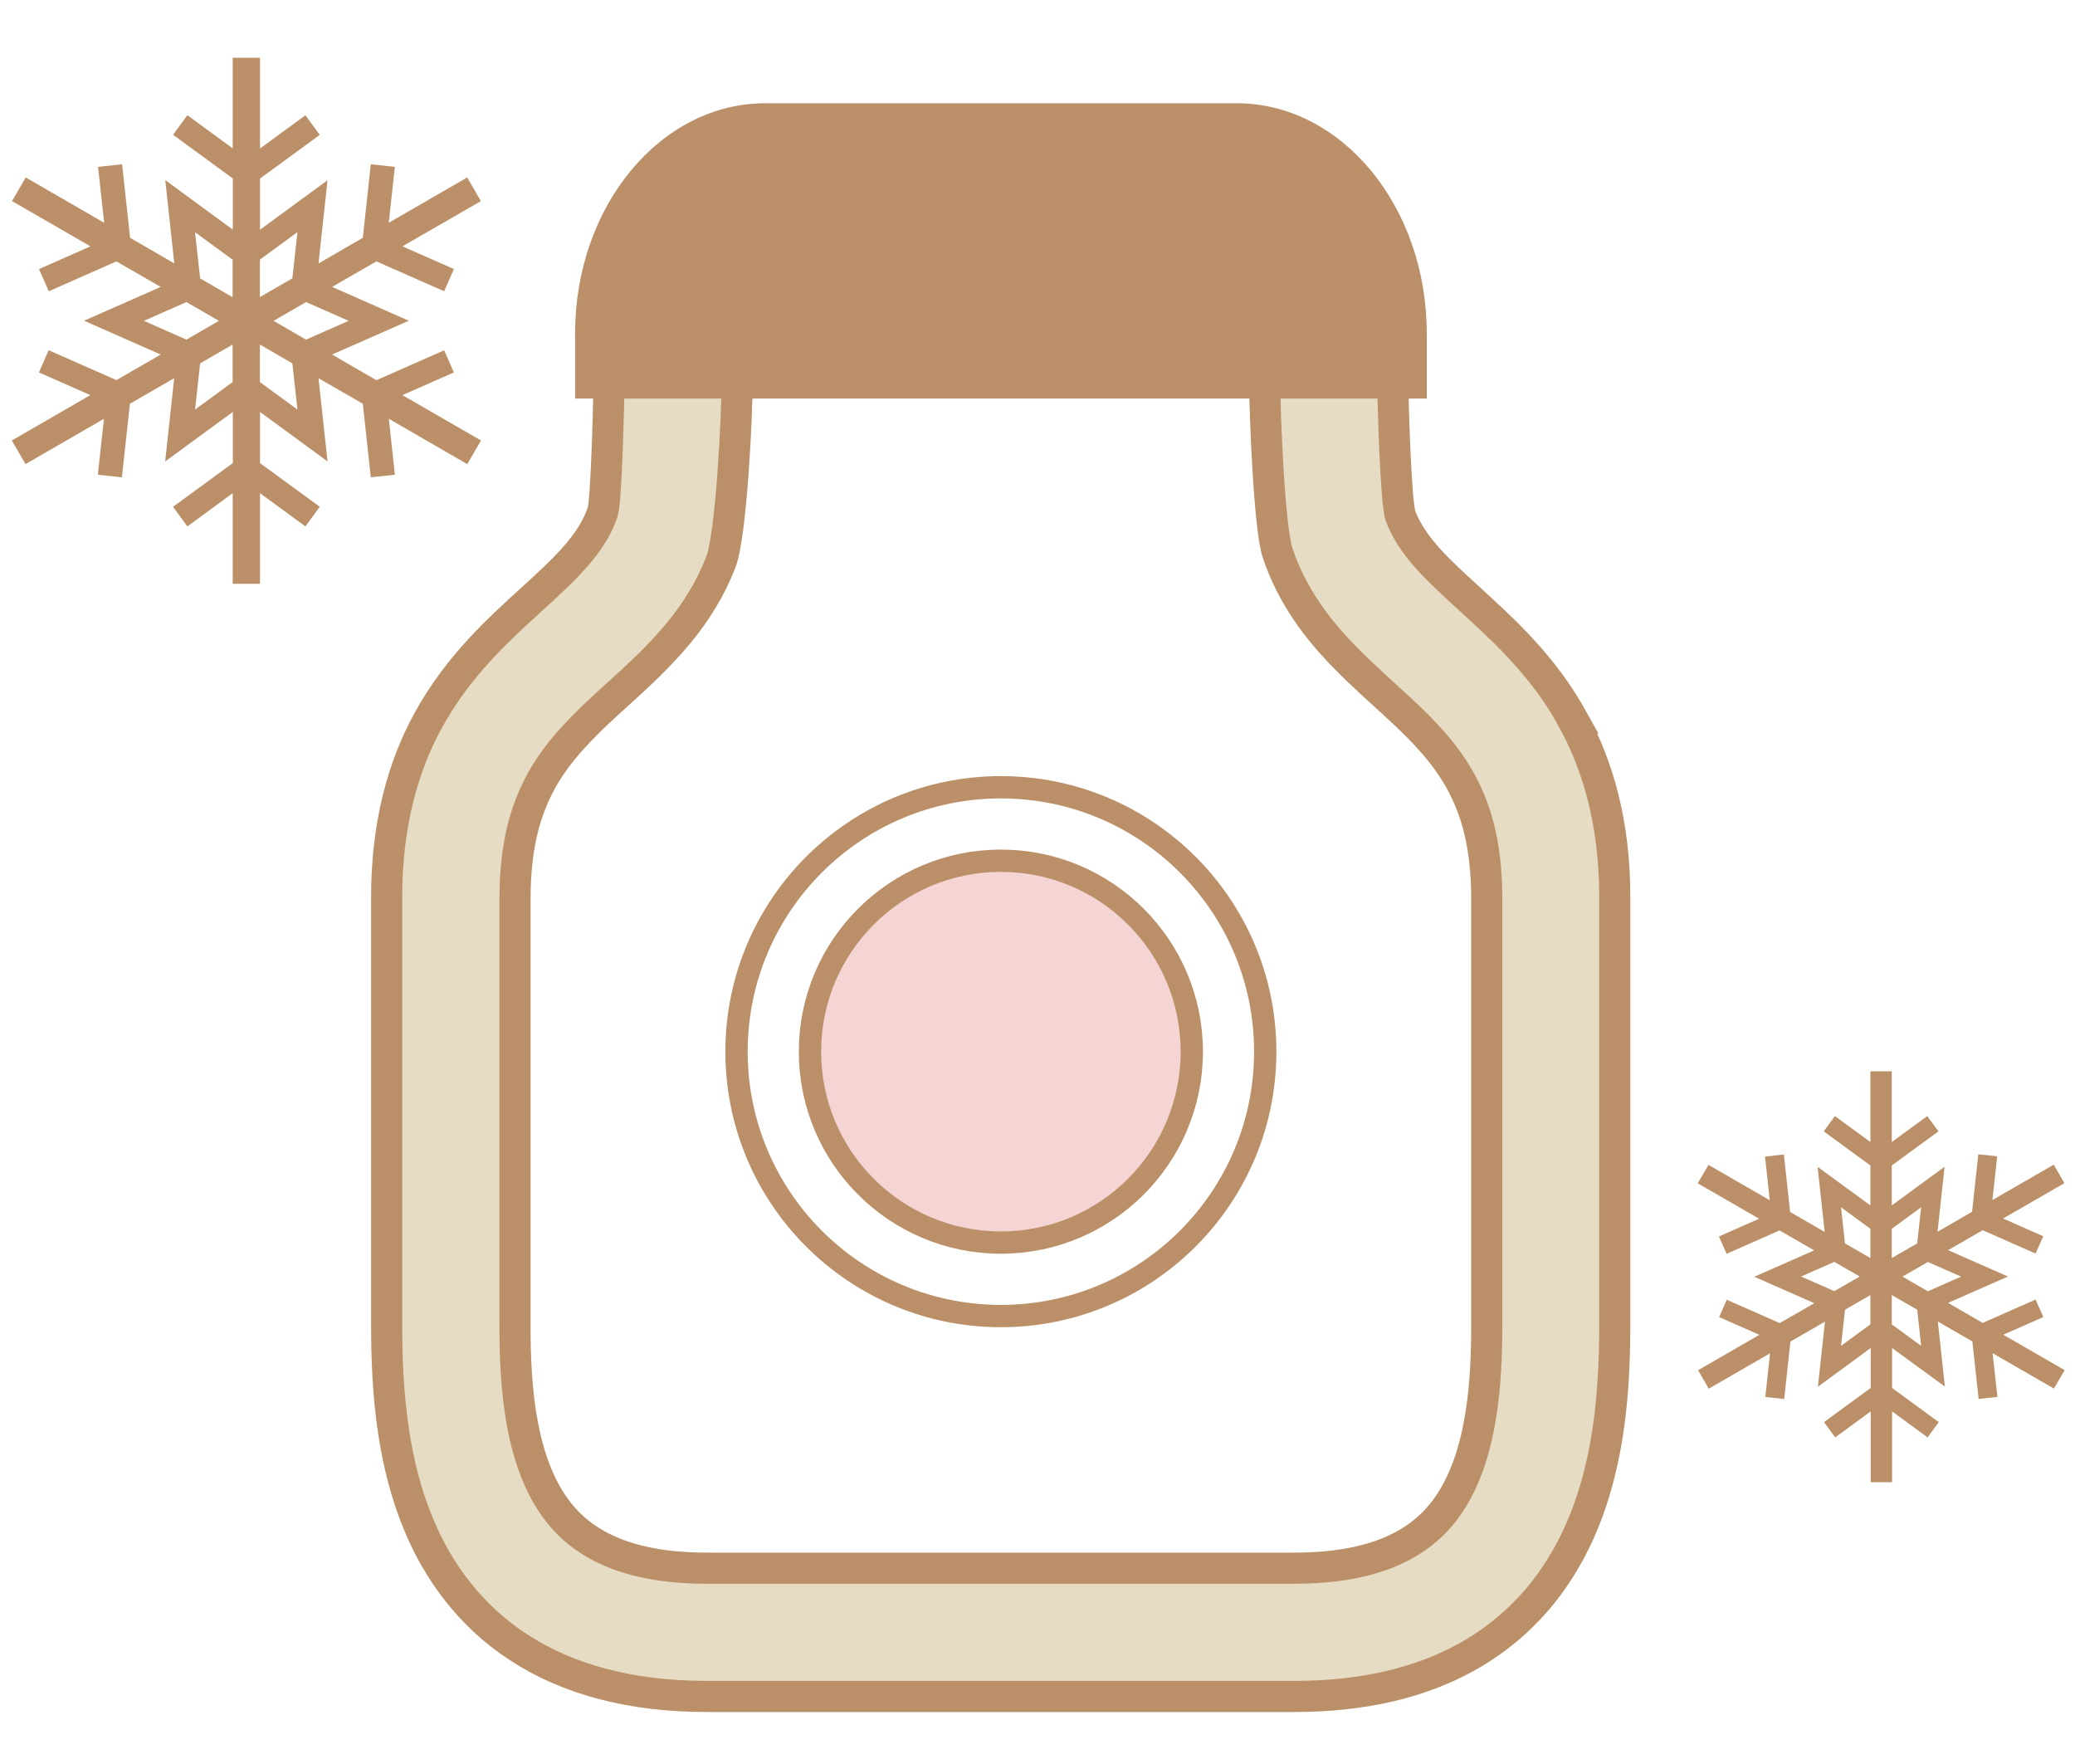 <?xml version="1.0" encoding="UTF-8"?>
<svg id="_レイヤー_1" xmlns="http://www.w3.org/2000/svg" version="1.1" viewBox="0 0 200 170">
  <!-- Generator: Adobe Illustrator 29.6.0, SVG Export Plug-In . SVG Version: 2.1.1 Build 207)  -->
  <defs>
    <style>
      .st0, .st1 {
        fill: none;
      }

      .st0, .st1, .st2 {
        stroke: #bb9068;
      }

      .st0, .st2 {
        stroke-linecap: round;
        stroke-linejoin: round;
        stroke-width: 2.15px;
      }

      .st1 {
        stroke-miterlimit: 10;
        stroke-width: 3px;
      }

      .st3 {
        fill: #e6dcc3;
      }

      .st4 {
        fill: #bb9068;
      }

      .st2 {
        fill: #f5d4d4;
      }
    </style>
  </defs>
  <g>
    <circle class="st0" cx="96.47" cy="101.35" r="25.48"/>
    <circle class="st2" cx="96.47" cy="101.35" r="18.4"/>
  </g>
  <path class="st4" d="M43.75,35.9l-.94-2.14-6.53,2.88-4.27-2.47,7.39-3.26-7.39-3.26,4.27-2.46,6.53,2.88.94-2.14-4.96-2.19,7.56-4.36-1.32-2.28-7.56,4.37.59-5.39-2.32-.25-.77,7.09-4.27,2.47.87-8.02-6.51,4.77v-4.93l5.76-4.21-1.38-1.89-4.38,3.2V5.57h-2.63v8.73l-4.37-3.2-1.38,1.89,5.76,4.21v4.93l-6.51-4.77.87,8.02-4.26-2.46-.77-7.09-2.32.25.59,5.39-7.56-4.37-1.32,2.28,7.56,4.36-4.96,2.19.94,2.14,6.52-2.88,4.27,2.46-7.39,3.26,2.43,1.07,4.96,2.19-4.27,2.46-6.53-2.88-.94,2.14,4.96,2.19-7.57,4.37,1.32,2.28,7.56-4.37-.59,5.39,2.32.25.77-7.09,4.27-2.46-.87,8.02,6.52-4.77v4.93l-5.76,4.21,1.38,1.89,4.37-3.2v8.73h2.63v-8.73l4.38,3.2,1.38-1.89-5.76-4.21v-4.93l6.51,4.77-.87-8.02,4.27,2.46.77,7.09,2.32-.25-.58-5.39,7.56,4.37,1.32-2.28-7.57-4.37,4.96-2.19h0ZM13.87,30.92l4.1-1.81,3.13,1.81-3.13,1.81s-4.1-1.81-4.1-1.81ZM22.42,36.82l-3.62,2.65.49-4.45,3.13-1.81v3.61h0ZM22.42,28.64l-3.13-1.81-.49-4.45,3.62,2.65v3.62h0ZM25.05,25.02l3.62-2.65-.49,4.45-3.13,1.81v-3.62h0ZM25.05,36.82v-3.61l3.13,1.81.49,4.45-3.62-2.65ZM29.5,32.73l-3.13-1.81,3.13-1.81,4.1,1.81s-4.1,1.81-4.1,1.81Z"/>
  <path class="st4" d="M196.94,126.91l-.74-1.67-5.1,2.25-3.33-1.93,5.77-2.54-5.77-2.54,3.33-1.92,5.1,2.25.74-1.67-3.87-1.71,5.91-3.41-1.03-1.78-5.91,3.41.46-4.21-1.82-.2-.6,5.54-3.33,1.93.68-6.27-5.09,3.73v-3.85l4.5-3.29-1.08-1.47-3.42,2.5v-6.82h-2.06v6.82l-3.42-2.5-1.08,1.47,4.5,3.29v3.85l-5.09-3.72.68,6.27-3.33-1.92-.6-5.54-1.82.2.46,4.21-5.91-3.41-1.03,1.78,5.91,3.41-3.87,1.71.74,1.67,5.1-2.25,3.34,1.92-5.77,2.54,1.9.84,3.88,1.71-3.33,1.92-5.1-2.25-.74,1.67,3.88,1.71-5.91,3.41,1.03,1.78,5.91-3.41-.46,4.21,1.82.2.6-5.54,3.33-1.92-.68,6.27,5.09-3.73v3.85l-4.5,3.29,1.08,1.47,3.42-2.5v6.82h2.06v-6.82l3.42,2.5,1.08-1.47-4.5-3.29v-3.85l5.09,3.72-.68-6.27,3.33,1.92.6,5.54,1.81-.2-.46-4.21,5.91,3.41,1.03-1.78-5.91-3.41,3.87-1.71h-.02,0ZM173.6,123.02l3.2-1.41,2.45,1.41-2.45,1.41-3.2-1.41ZM180.28,127.63l-2.83,2.07.38-3.48,2.45-1.41v2.82h0ZM180.28,121.24l-2.45-1.41-.38-3.48,2.83,2.07v2.82h0ZM182.34,118.42l2.83-2.07-.38,3.48-2.45,1.41v-2.82ZM182.34,127.63v-2.82l2.45,1.41.38,3.48s-2.83-2.07-2.83-2.07ZM185.82,124.44l-2.45-1.41,2.45-1.41,3.2,1.41-3.2,1.41Z"/>
  <g>
    <path class="st3" d="M151.52,69.2c-1.88-3.38-4.2-6.03-6.4-8.22-3.33-3.27-6.34-5.66-8.13-7.91-.91-1.12-1.55-2.17-2-3.34-.45-1.18-.74-11.02-.74-12.88h-12.35c0,2.87.43,14.03,1.24,16.43,1.41,4.21,3.9,7.4,6.34,9.91,1.84,1.9,3.68,3.49,5.34,5.03,2.5,2.31,4.53,4.46,5.99,7.12,1.44,2.67,2.47,5.96,2.49,11.17v41.16c0,2.73-.1,5.71-.55,8.55-.33,2.12-.84,4.15-1.58,5.92-1.13,2.67-2.62,4.7-4.97,6.25-2.35,1.53-5.83,2.73-11.43,2.74h-56.62c-4.97,0-8.28-.96-10.59-2.24-1.74-.97-2.99-2.13-4.03-3.55-1.55-2.12-2.58-4.92-3.17-8.07-.59-3.13-.73-6.53-.72-9.6v-41.16c.02-5.3,1.09-8.6,2.56-11.3,1.13-2.02,2.57-3.73,4.32-5.47,2.59-2.62,5.93-5.14,9.01-8.88,1.52-1.87,2.95-4.09,3.95-6.7,1.01-2.61,1.57-14.08,1.56-17.31h-12.35c0,1.66-.24,11.4-.6,12.48-.63,1.86-1.73,3.41-3.52,5.27-1.33,1.38-3.01,2.85-4.87,4.57-2.77,2.58-5.96,5.76-8.42,10.25-2.47,4.48-4.03,10.16-4.01,17.1v41.16c0,3.03.1,6.63.69,10.44.44,2.85,1.16,5.83,2.38,8.77,1.81,4.39,4.88,8.76,9.61,11.84,4.72,3.1,10.82,4.77,18.19,4.76h56.62c6.56,0,12.09-1.3,16.57-3.78,3.35-1.85,6.04-4.34,8.04-7.09,3.01-4.14,4.51-8.74,5.33-13.06.81-4.33.93-8.46.94-11.87v-41.16c.02-7.05-1.59-12.8-4.13-17.31v-.02h.01Z"/>
    <path class="st1" d="M151.52,69.2c-1.88-3.38-4.2-6.03-6.4-8.22-3.33-3.27-6.34-5.66-8.13-7.91-.91-1.12-1.55-2.17-2-3.34-.45-1.18-.74-11.02-.74-12.88h-12.35c0,2.87.43,14.03,1.24,16.43,1.41,4.21,3.9,7.4,6.34,9.91,1.84,1.9,3.68,3.49,5.34,5.03,2.5,2.31,4.53,4.46,5.99,7.12,1.44,2.67,2.47,5.96,2.49,11.17v41.16c0,2.73-.1,5.71-.55,8.55-.33,2.12-.84,4.15-1.58,5.92-1.13,2.67-2.62,4.7-4.97,6.25-2.35,1.53-5.83,2.73-11.43,2.74h-56.62c-4.97,0-8.28-.96-10.59-2.24-1.74-.97-2.99-2.13-4.03-3.55-1.55-2.12-2.58-4.92-3.17-8.07-.59-3.13-.73-6.53-.72-9.6v-41.16c.02-5.3,1.09-8.6,2.56-11.3,1.13-2.02,2.57-3.73,4.32-5.47,2.59-2.62,5.93-5.14,9.01-8.88,1.52-1.87,2.95-4.09,3.95-6.7,1.01-2.61,1.57-14.08,1.56-17.31h-12.35c0,1.66-.24,11.4-.6,12.48-.63,1.86-1.73,3.41-3.52,5.27-1.33,1.38-3.01,2.85-4.87,4.57-2.77,2.58-5.96,5.76-8.42,10.25-2.47,4.48-4.03,10.16-4.01,17.1v41.16c0,3.03.1,6.63.69,10.44.44,2.85,1.16,5.83,2.38,8.77,1.81,4.39,4.88,8.76,9.61,11.84,4.72,3.1,10.82,4.77,18.19,4.76h56.62c6.56,0,12.09-1.3,16.57-3.78,3.35-1.85,6.04-4.34,8.04-7.09,3.01-4.14,4.51-8.74,5.33-13.06.81-4.33.93-8.46.94-11.87v-41.16c.02-7.05-1.59-12.8-4.13-17.31v-.02h.01Z"/>
    <path class="st4" d="M137.52,32.14c0-12.26-8.21-22.19-18.34-22.19h-45.41c-10.13,0-18.34,9.93-18.34,22.19v6.27h82.09v-6.27Z"/>
  </g>
</svg>